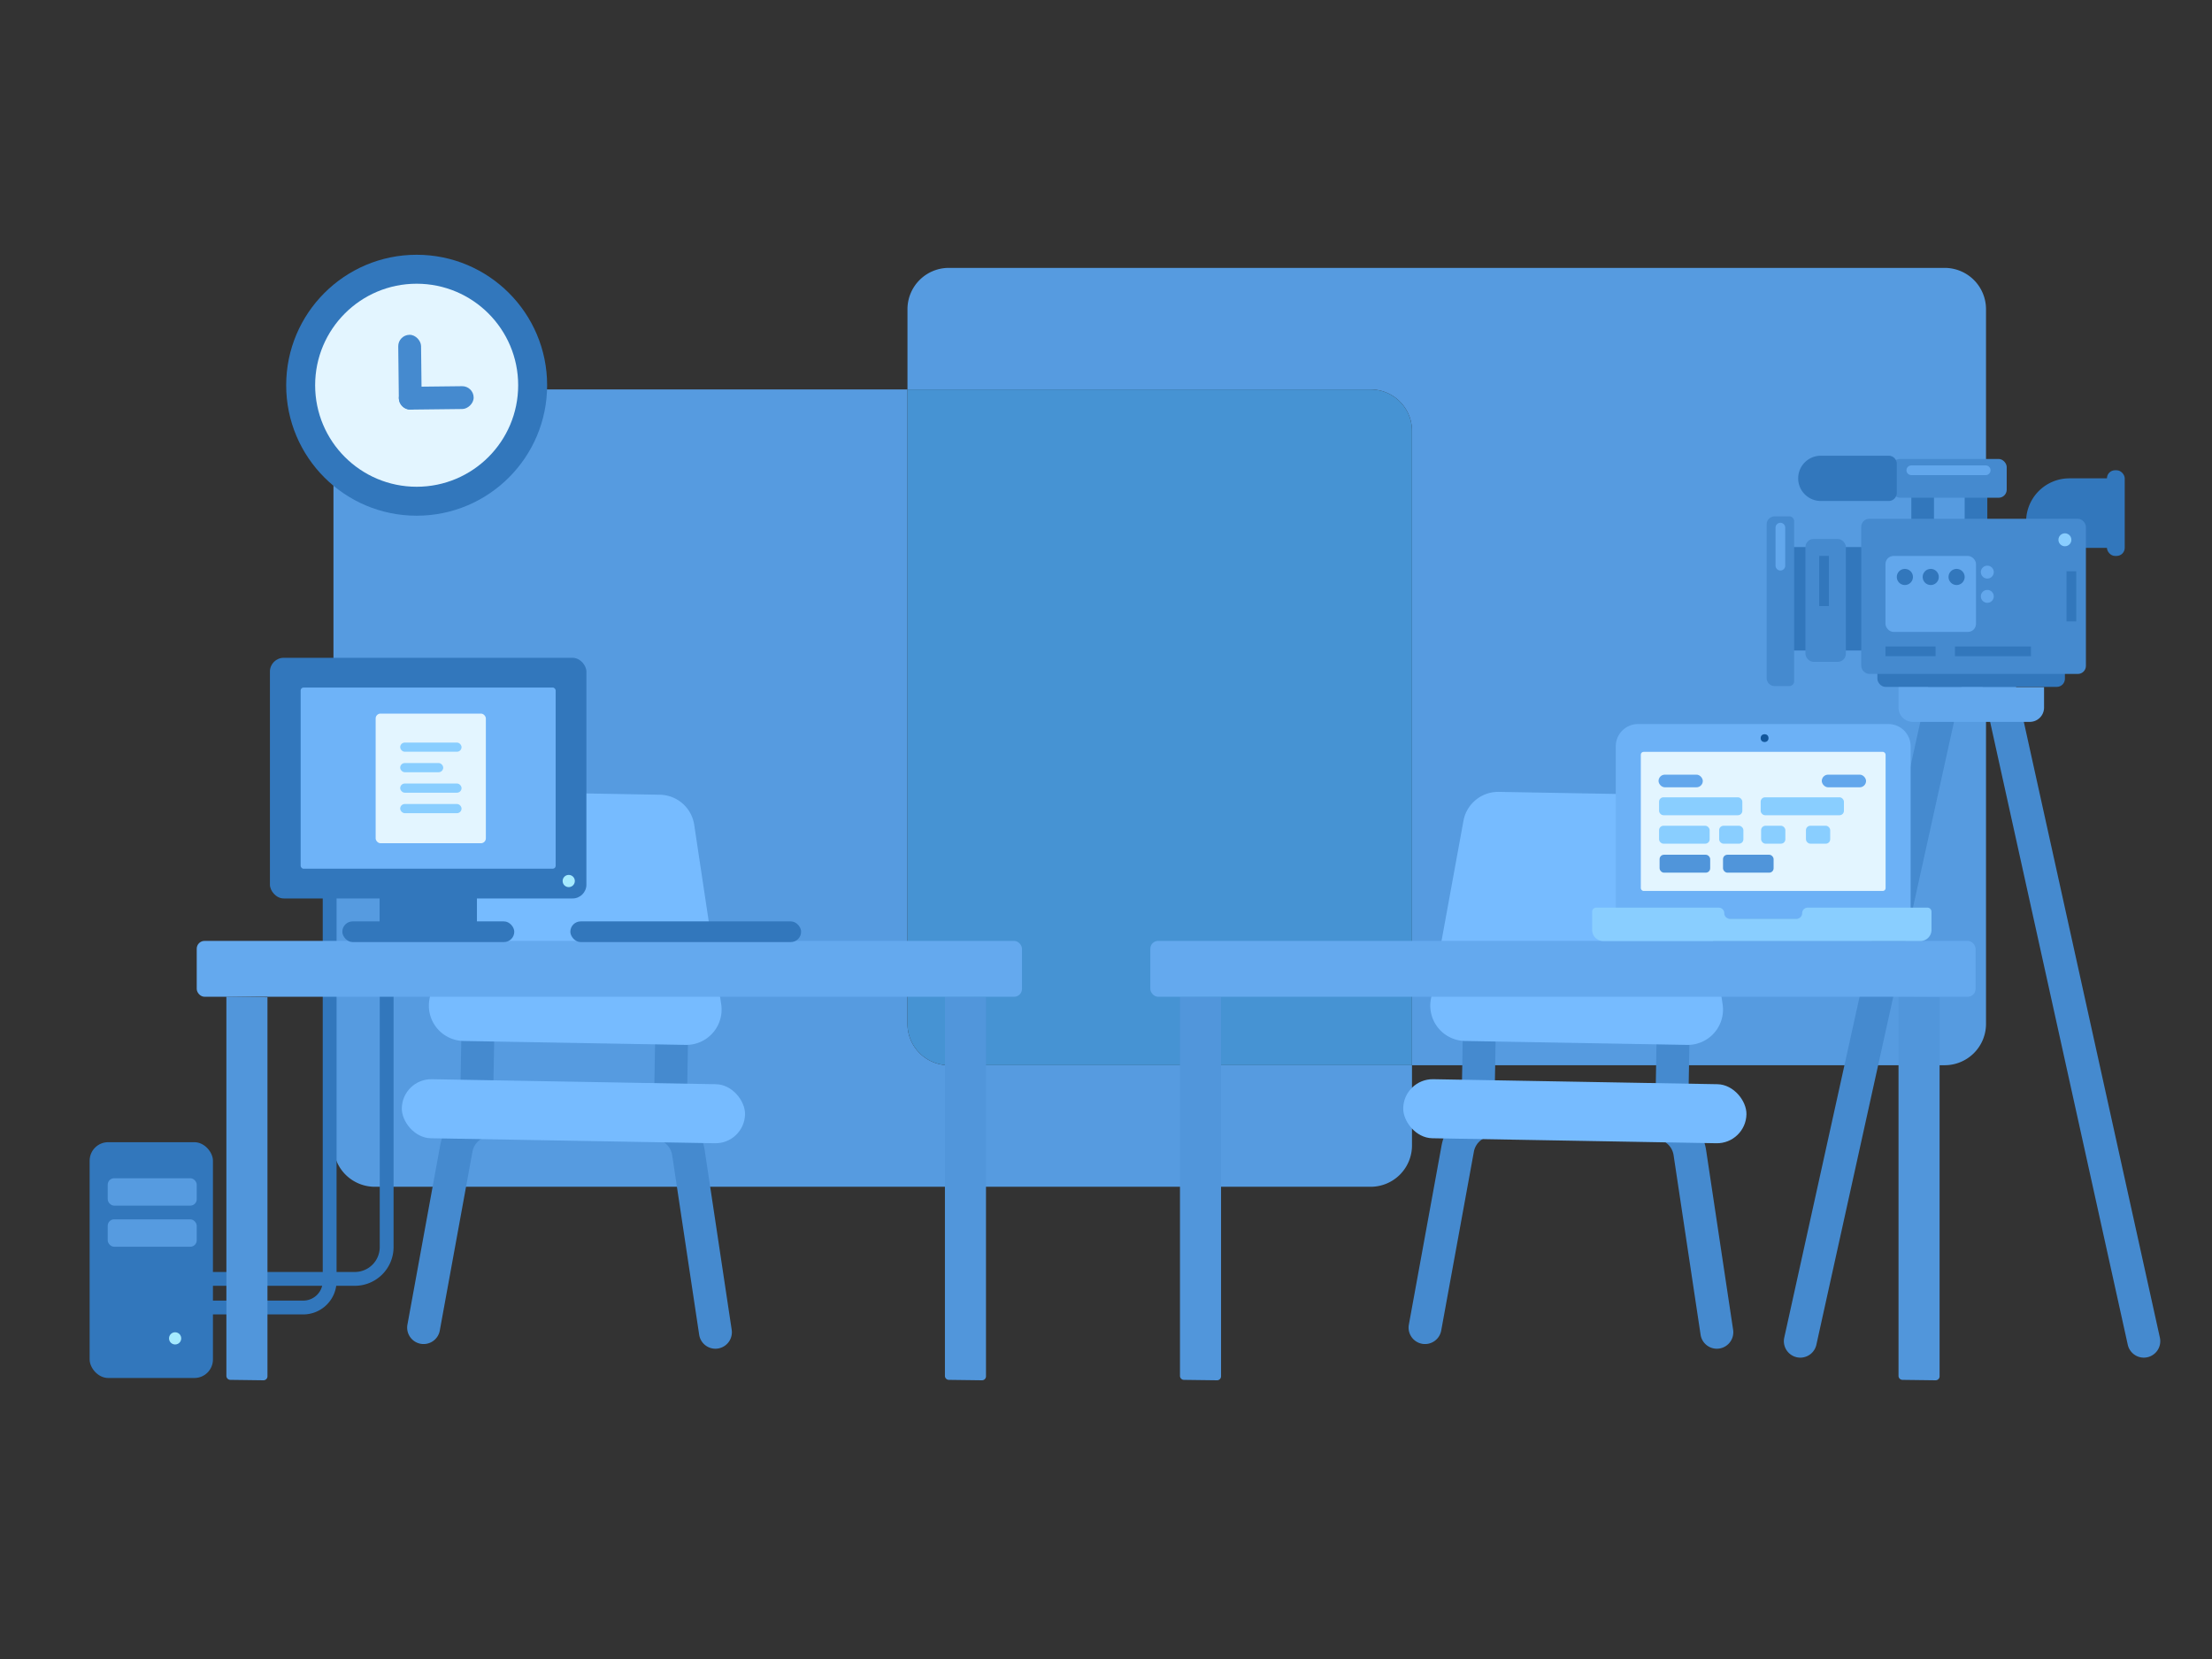 <svg id="background" xmlns="http://www.w3.org/2000/svg" viewBox="0 0 800 600">
  <rect x="0" y="0" width="800" height="600" fill="#333333" stroke="none"/>
  <title>twelve-years-bg</title>
  <g>
    <g>
      <path d="M703.321,96.888H343.152A14.947,14.947,0,0,0,328.2,111.836v29.013H495.719A14.949,14.949,0,0,1,510.667,155.8V385.251H703.321A14.949,14.949,0,0,0,718.269,370.3V111.836A14.948,14.948,0,0,0,703.321,96.888Z" fill="#569be0"/>
      <path d="M328.2,370.3V140.849H135.549A14.948,14.948,0,0,0,120.6,155.8V414.265a14.948,14.948,0,0,0,14.947,14.948h360.17a14.949,14.949,0,0,0,14.948-14.948V385.251H343.152A14.948,14.948,0,0,1,328.2,370.3Z" fill="#569be0"/>
      <path d="M495.719,140.849H328.2V370.3a14.948,14.948,0,0,0,14.948,14.948H510.667V155.8A14.949,14.949,0,0,0,495.719,140.849Z" fill="#4693d3"/>
    </g>
    <g>
      <path d="M651.115,491.007a5.953,5.953,0,0,1-5.815-7.232l52.608-238.084a5.949,5.949,0,0,1,11.617,2.566L656.918,486.341A5.951,5.951,0,0,1,651.115,491.007Z" fill="#458acf"/>
      <path d="M775.336,491.007a5.951,5.951,0,0,1-5.8-4.666L716.925,248.257a5.949,5.949,0,0,1,11.618-2.566L781.15,483.775a5.952,5.952,0,0,1-5.814,7.232Z" fill="#458acf"/>
      <g>
        <rect x="678.982" y="239.652" width="67.819" height="8.77" rx="2.923" fill="#3277bc"/>
        <path d="M748.42,173h17.09a0,0,0,0,1,0,0v25.14a0,0,0,0,1,0,0H732.77a0,0,0,0,1,0,0v-9.49A15.65,15.65,0,0,1,748.42,173Z" fill="#3277bc"/>
        <g>
          <rect x="691.26" y="176.51" width="8.185" height="11.693" fill="#3277bc"/>
          <rect x="710.554" y="176.51" width="8.185" height="11.693" fill="#3277bc"/>
        </g>
        <rect x="684.244" y="165.986" width="41.51" height="14.032" rx="2.923" fill="#458acf"/>
        <rect x="644.78" y="197.85" width="62.558" height="37.418" fill="#3277bc"/>
        <rect x="652.965" y="194.927" width="14.616" height="44.433" rx="2.923" fill="#458acf"/>
        <path d="M640.688,186.741h5.262a2.923,2.923,0,0,1,2.923,2.923v55.542a2.923,2.923,0,0,1-2.923,2.923h-5.262a1.754,1.754,0,0,1-1.754-1.754V188.5A1.754,1.754,0,0,1,640.688,186.741Z" transform="translate(1287.807 434.871) rotate(180)" fill="#458acf"/>
        <rect x="673.136" y="187.618" width="81.266" height="56.126" rx="2.923" fill="#458acf"/>
        <path d="M658.52,164.817h24.555A2.923,2.923,0,0,1,686,167.74v10.524a2.923,2.923,0,0,1-2.923,2.923H658.52A8.185,8.185,0,0,1,650.335,173v0A8.185,8.185,0,0,1,658.52,164.817Z" fill="#3277bc"/>
        <rect x="762.003" y="170.079" width="6.431" height="30.986" rx="2.923" fill="#3277bc"/>
        <rect x="657.935" y="201.065" width="3.508" height="18.124" fill="#3277bc"/>
        <rect x="747.386" y="206.62" width="3.508" height="18.124" fill="#3277bc"/>
        <rect x="689.214" y="226.498" width="3.508" height="18.124" transform="translate(455.408 926.527) rotate(-90)" fill="#3277bc"/>
        <rect x="719.031" y="221.82" width="3.508" height="27.479" transform="translate(485.225 956.345) rotate(-90)" fill="#3277bc"/>
        <rect x="681.906" y="201.065" width="32.74" height="27.479" rx="2.923" fill="#62a7ec"/>
        <circle cx="746.802" cy="195.219" r="2.339" fill="#89ceff"/>
        <circle cx="718.739" cy="206.912" r="2.339" fill="#62a7ec"/>
        <circle cx="718.739" cy="215.682" r="2.339" fill="#62a7ec"/>
        <path d="M643.9,206.327a1.754,1.754,0,0,1-1.754-1.754V190.834a1.754,1.754,0,1,1,3.508,0v13.739A1.754,1.754,0,0,1,643.9,206.327Z" fill="#62a7ec"/>
        <path d="M718.154,171.833H691.26a1.754,1.754,0,0,1,0-3.508h26.894a1.754,1.754,0,1,1,0,3.508Z" fill="#62a7ec"/>
        <circle cx="688.921" cy="208.666" r="2.923" fill="#3277bc"/>
        <circle cx="698.276" cy="208.666" r="2.923" fill="#3277bc"/>
        <circle cx="707.63" cy="208.666" r="2.923" fill="#3277bc"/>
      </g>
      <path d="M686.627,248.527h52.632a0,0,0,0,1,0,0v7.39a5.161,5.161,0,0,1-5.161,5.161H691.788a5.161,5.161,0,0,1-5.161-5.161v-7.39A0,0,0,0,1,686.627,248.527Z" fill="#62a7ec"/>
    </g>
    <path d="M128.341,465.029H75.132v-5h53.209a9.011,9.011,0,0,0,9-9V316.174h5V451.028A14.017,14.017,0,0,1,128.341,465.029Z" fill="#3277bc"/>
    <path d="M109.675,475.379H73.52v-5h36.155a7.057,7.057,0,0,0,7.049-7.049v-142.2h5v142.2A12.063,12.063,0,0,1,109.675,475.379Z" fill="#3277bc"/>
    <g>
      <path d="M258.739,487.782a5.949,5.949,0,0,1-5.874-5.065L243.1,417.8a6.809,6.809,0,0,0-6.632-5.811L177.7,410.95a6.809,6.809,0,0,0-6.837,5.6l-11.786,64.54a5.948,5.948,0,1,1-11.7-2.136l11.786-64.54a18.642,18.642,0,0,1,18.75-15.359l58.768,1.036a18.673,18.673,0,0,1,18.187,15.937l9.761,64.92a5.959,5.959,0,0,1-5.889,6.834Z" fill="#458acf"/>
      <g>
        <rect x="156.803" y="376.724" width="31.724" height="11.896" transform="translate(-212.982 548.588) rotate(-88.993)" fill="#458acf"/>
        <rect x="226.888" y="377.959" width="31.724" height="11.896" transform="translate(-145.362 619.875) rotate(-88.993)" fill="#458acf"/>
      </g>
      <rect x="145.305" y="391.218" width="124.15" height="21.353" rx="10.676" transform="translate(7.113 -3.591) rotate(1.009)" fill="#76bbff"/>
      <path d="M238.661,287.429l-58.768-1.036a12.777,12.777,0,0,0-12.794,10.48l-11.786,64.54a12.776,12.776,0,0,0,12.343,15.069l80.317,1.416a12.778,12.778,0,0,0,12.86-14.675L251.071,298.3A12.777,12.777,0,0,0,238.661,287.429Z" fill="#76bbff"/>
    </g>
    <g>
      <path d="M620.916,487.782a5.949,5.949,0,0,1-5.874-5.065L605.28,417.8a6.809,6.809,0,0,0-6.632-5.811l-58.769-1.036h-.124a6.8,6.8,0,0,0-6.712,5.6L521.255,481.09a5.948,5.948,0,1,1-11.7-2.136l11.787-64.54a18.674,18.674,0,0,1,18.749-15.359l58.769,1.036a18.673,18.673,0,0,1,18.187,15.937l9.761,64.92a5.959,5.959,0,0,1-5.889,6.834Z" fill="#458acf"/>
      <g>
        <rect x="518.98" y="376.724" width="31.724" height="11.896" transform="translate(142.832 910.709) rotate(-88.993)" fill="#458acf"/>
        <rect x="589.065" y="377.959" width="31.724" height="11.896" transform="translate(210.453 981.997) rotate(-88.993)" fill="#458acf"/>
      </g>
      <rect x="507.482" y="391.218" width="124.15" height="21.353" rx="10.676" transform="translate(7.169 -9.972) rotate(1.009)" fill="#76bbff"/>
      <path d="M600.838,287.429l-58.768-1.036a12.777,12.777,0,0,0-12.794,10.48l-11.786,64.54a12.776,12.776,0,0,0,12.343,15.069L610.15,377.9a12.778,12.778,0,0,0,12.86-14.675L613.248,298.3A12.777,12.777,0,0,0,600.838,287.429Z" fill="#76bbff"/>
    </g>
    <g>
      <path d="M440.147,499.2l-11.967-.153a1.445,1.445,0,0,1-1.425-1.444V360.472l14.854.19V497.753A1.444,1.444,0,0,1,440.147,499.2Z" fill="#5196db"/>
      <path d="M700.019,499.2l-11.967-.153a1.445,1.445,0,0,1-1.425-1.444V360.472l14.854.19V497.753A1.444,1.444,0,0,1,700.019,499.2Z" fill="#5196db"/>
      <rect x="416.03" y="340.288" width="298.458" height="20.205" rx="2.832" fill="#64a9ee"/>
    </g>
    <g>
      <g>
        <path d="M592.416,261.863h90.543a8.048,8.048,0,0,1,8.048,8.048v62.374a0,0,0,0,1,0,0H584.368a0,0,0,0,1,0,0V269.911A8.048,8.048,0,0,1,592.416,261.863Z" fill="#6cb1f6"/>
        <rect x="593.422" y="271.923" width="88.531" height="50.302" rx="1.006" fill="#e3f5ff"/>
        <path d="M697.085,328.261h-43.3a2.012,2.012,0,0,0-2.012,2.012h0a2.012,2.012,0,0,1-2.012,2.013H625.615a2.012,2.012,0,0,1-2.012-2.013h0a2.012,2.012,0,0,0-2.012-2.012H577.285a1.469,1.469,0,0,0-1.469,1.469v6.58a4.025,4.025,0,0,0,4.024,4.024H694.529a4.025,4.025,0,0,0,4.024-4.024v-6.58A1.469,1.469,0,0,0,697.085,328.261Z" fill="#89ceff"/>
        <circle cx="638.191" cy="266.953" r="1.423" fill="#12579c"/>
      </g>
      <rect x="599.834" y="280.162" width="16.008" height="4.574" rx="2.287" fill="#62a7ec"/>
      <rect x="658.875" y="280.162" width="16.008" height="4.574" rx="2.287" fill="#62a7ec"/>
      <rect x="600.025" y="288.357" width="30.111" height="6.48" rx="1.586" fill="#89ceff"/>
      <rect x="636.768" y="288.357" width="30.111" height="6.48" rx="1.586" fill="#89ceff"/>
      <rect x="600.025" y="298.648" width="18.295" height="6.48" rx="1.586" fill="#89ceff"/>
      <rect x="600.216" y="309.13" width="18.295" height="6.48" rx="1.586" fill="#5095da"/>
      <rect x="623.154" y="309.13" width="18.295" height="6.48" rx="1.586" fill="#5095da"/>
      <rect x="621.751" y="298.648" width="8.767" height="6.48" rx="1.586" fill="#89ceff"/>
      <rect x="636.929" y="298.648" width="8.767" height="6.48" rx="1.586" fill="#89ceff"/>
      <rect x="653.148" y="298.648" width="8.767" height="6.48" rx="1.586" fill="#89ceff"/>
    </g>
    <g>
      <path d="M95.265,499.2,83.3,499.044a1.445,1.445,0,0,1-1.425-1.444V360.472l14.854.19V497.753A1.443,1.443,0,0,1,95.265,499.2Z" fill="#5196db"/>
      <path d="M355.136,499.2l-11.967-.153a1.445,1.445,0,0,1-1.425-1.444V360.472l14.854.19V497.753A1.443,1.443,0,0,1,355.136,499.2Z" fill="#5196db"/>
      <rect x="71.148" y="340.288" width="298.458" height="20.205" rx="2.832" fill="#64a9ee"/>
    </g>
    <g>
      <rect x="137.314" y="321.196" width="35.174" height="14.82" fill="#3277bc"/>
      <rect x="123.808" y="333.231" width="62.185" height="7.483" rx="3.742" fill="#3277bc"/>
      <rect x="206.275" y="333.231" width="83.459" height="7.483" rx="3.742" fill="#3277bc"/>
      <rect x="97.622" y="237.902" width="114.459" height="87.036" rx="4.996" fill="#3277bc"/>
      <rect x="108.737" y="248.659" width="92.229" height="65.523" rx="1.051" fill="#6eb3f8"/>
      <g>
        <rect x="135.857" y="258.081" width="39.86" height="46.884" rx="1.771" fill="#e3f5ff"/>
        <g>
          <rect x="144.734" y="268.561" width="22.194" height="3.319" rx="1.66" fill="#89ceff"/>
          <rect x="144.734" y="283.371" width="22.194" height="3.319" rx="1.66" fill="#89ceff"/>
          <rect x="144.734" y="290.777" width="22.194" height="3.319" rx="1.66" fill="#89ceff"/>
          <rect x="144.734" y="275.966" width="15.565" height="3.319" rx="1.66" fill="#89ceff"/>
        </g>
      </g>
    </g>
    <rect x="32.418" y="413.089" width="44.595" height="85.281" rx="6.699" fill="#3277bc"/>
    <rect x="38.959" y="426.127" width="32.189" height="9.906" rx="2.321" fill="#569be0"/>
    <rect x="38.959" y="440.992" width="32.189" height="9.906" rx="2.321" fill="#569be0"/>
    <circle cx="63.337" cy="484.04" r="2.207" fill="#a5eaff"/>
    <circle cx="205.689" cy="318.63" r="2.207" fill="#a5eaff"/>
    <g>
      <circle cx="150.689" cy="139.326" r="47.187" fill="#3277bc"/>
      <circle cx="150.689" cy="139.326" r="36.715" fill="#e3f5ff"/>
      <rect x="144.138" y="121.085" width="8.255" height="27.057" rx="4.127" transform="translate(-1.532 1.707) rotate(-0.656)" fill="#458acf"/>
      <rect x="153.646" y="130.378" width="8.255" height="27.057" rx="4.127" transform="translate(15.683 303.317) rotate(-90.656)" fill="#458acf"/>
    </g>
  </g>
</svg>

